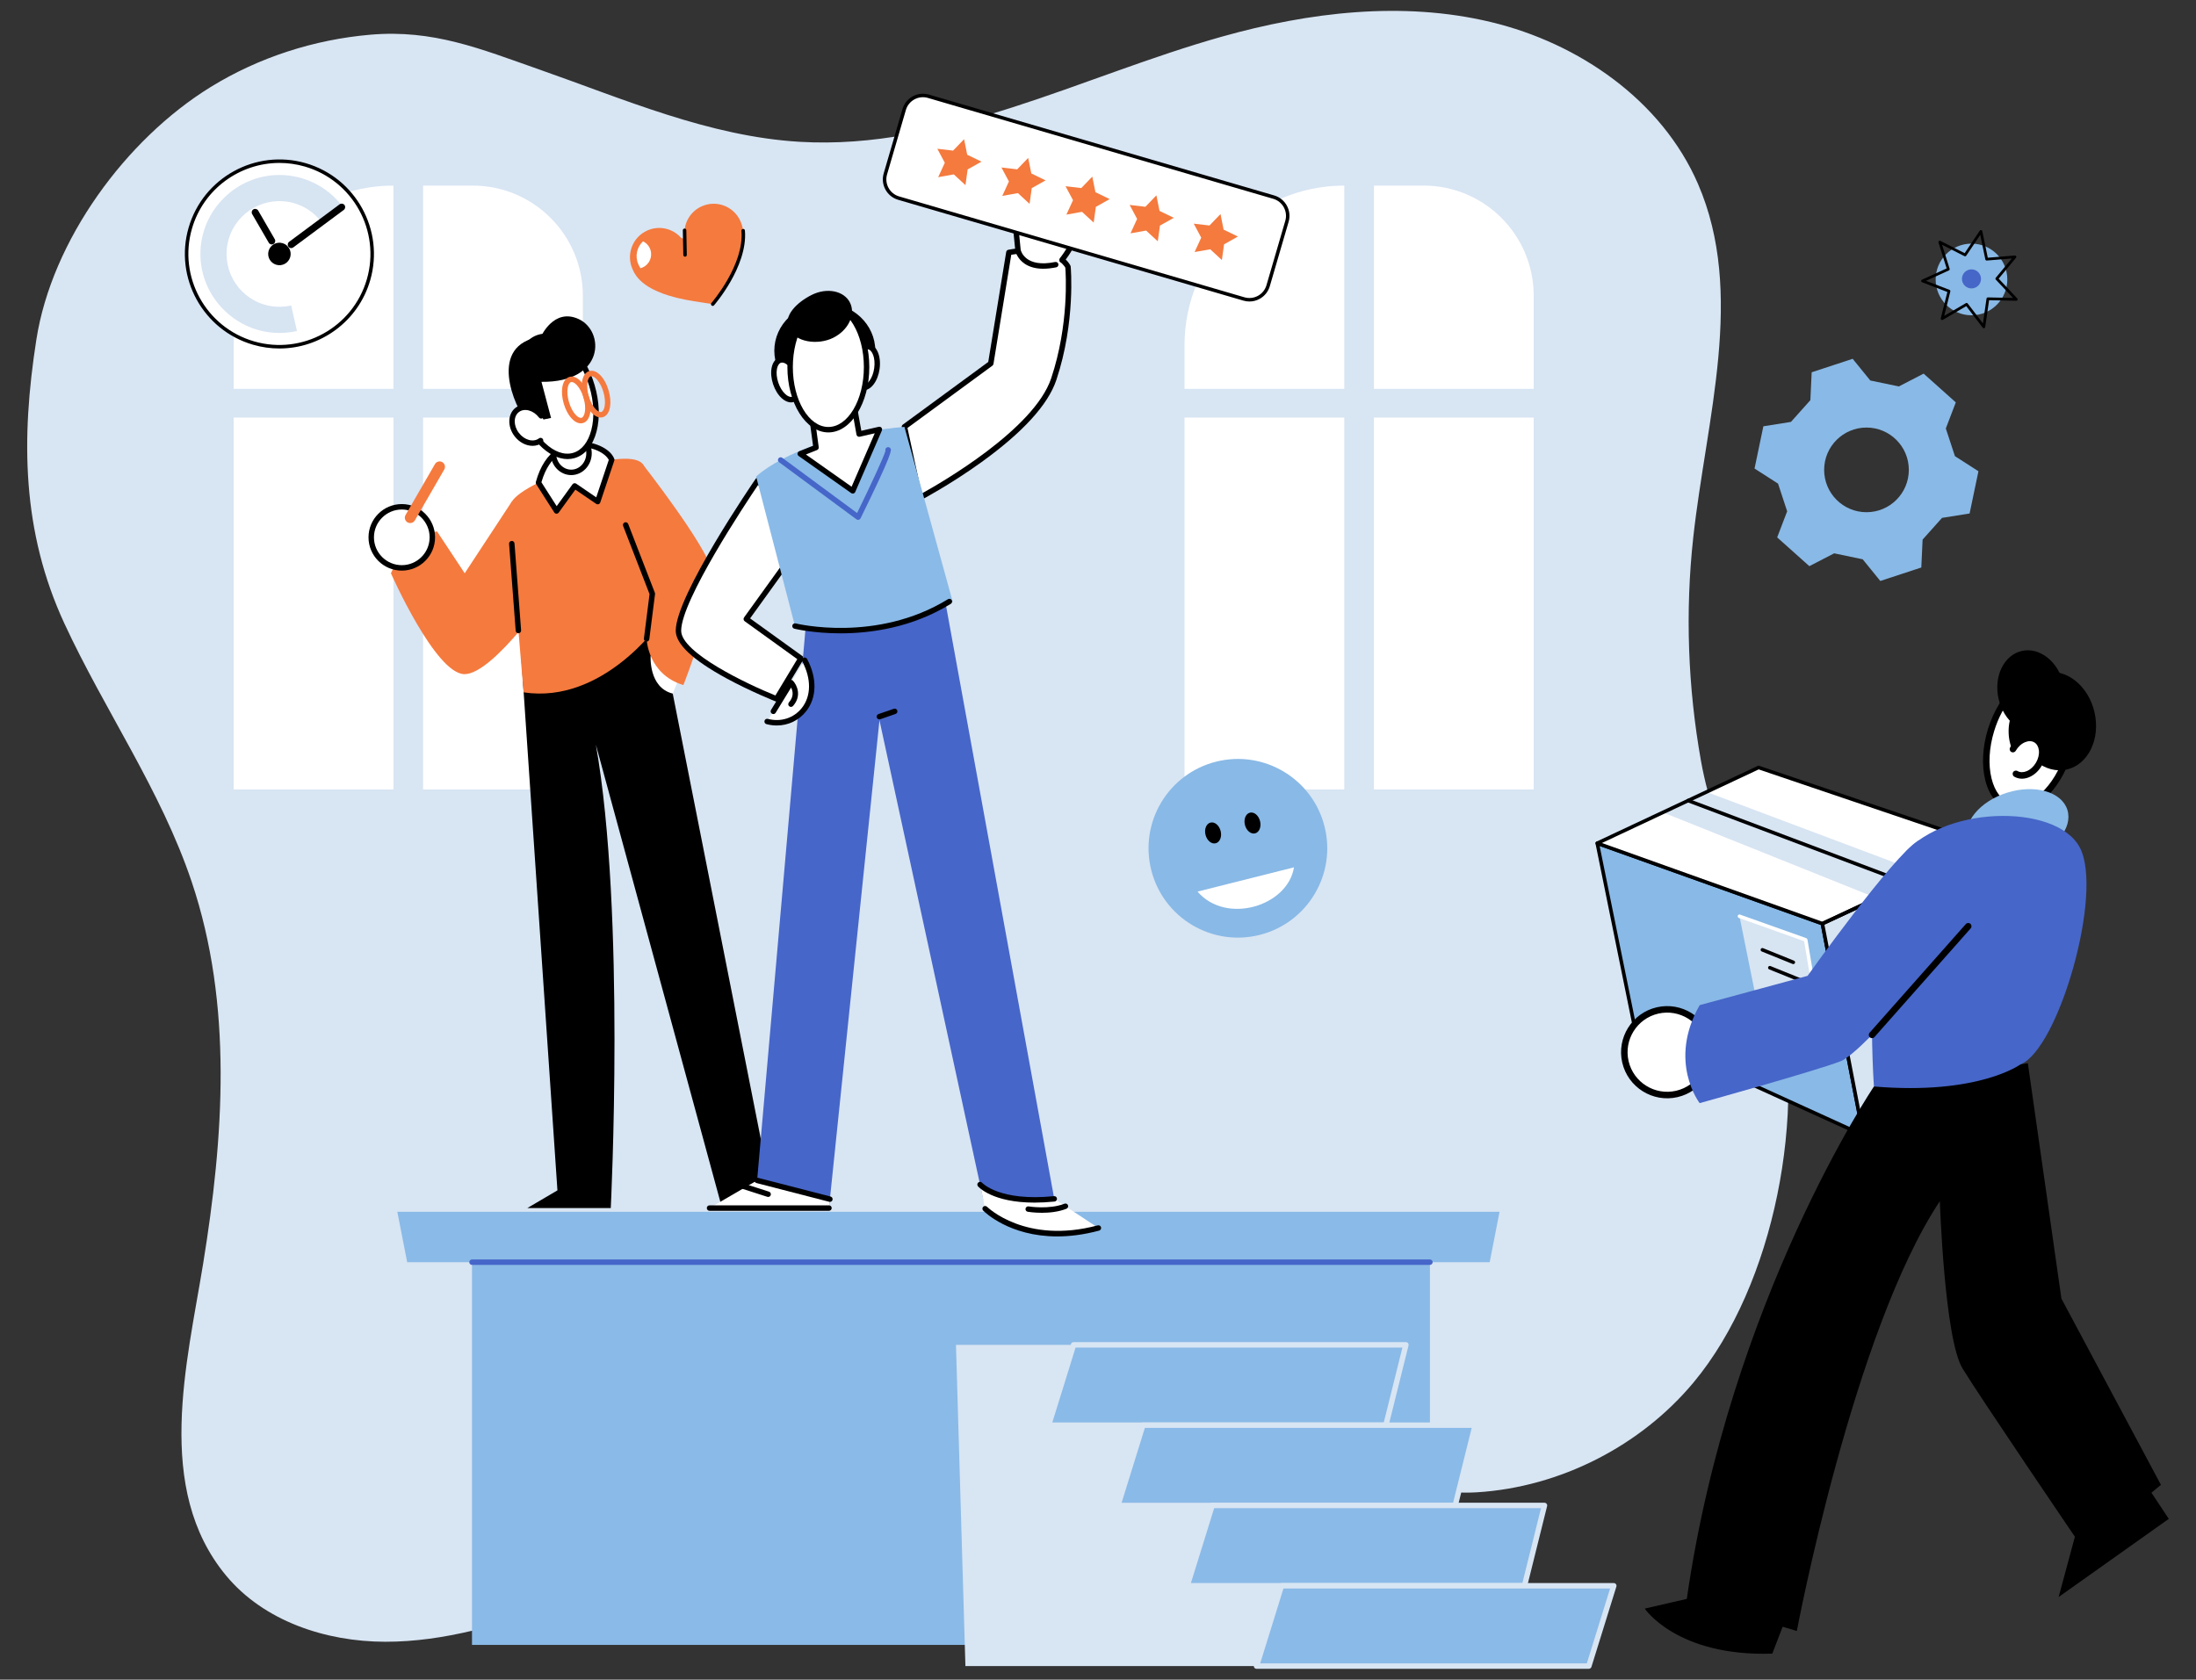 <?xml version="1.0" encoding="utf-8"?>
<svg xmlns="http://www.w3.org/2000/svg" id="_x31_" style="enable-background:new 0 0 196.065 150" version="1.1" viewBox="0 0 196.065 150" x="0" y="0">
  <rect x="0" y="0" width="196.065" height="150" fill="#333333" stroke="none"/>
  <switch>
    
    <g>
      <rect height="150" style="fill:none" width="196.065"/>
      <g>
        <g id="_x37_9_00000075159525023947150080000015374380099710894220_">
          <g>
            <g>
              <g>
                <path d="M87.869,130.617c-13.054,2.906-25.389,8.318-38.028,12.69c-5.003,1.731-10.161,3.317-15.456,3.307&#xA;								c-5.294-0.01-10.815-1.833-14.196-5.907c-6.437-7.757-3.494-18.981-2.053-27.855c1.83-11.27,2.676-23.096-1.019-34.097&#xA;								c-2.746-8.177-7.765-15.294-11.369-23.077c-3.789-8.183-3.889-16.465-2.501-25.354c1.384-8.865,7.981-17.883,15.555-22.55&#xA;								c4.299-2.649,9.233-4.241,14.26-4.675c5.633-0.485,9.815,1.26,15.02,3.083c7.638,2.675,15.225,6,23.304,6.481&#xA;								c13.011,0.774,25.151-5.858,37.699-9.388c7.804-2.196,16.138-3.197,24.022-1.307c7.884,1.89,15.261,7.004,18.489,14.441&#xA;								c4.25,9.794,0.748,20.972-0.417,31.585c-0.73,6.644-0.482,13.39,0.691,19.969c1.289,7.232,5.091,13.375,6.803,20.295&#xA;								c2.717,10.986-0.206,26.471-7.455,35.183c-4.737,5.693-11.922,9.361-19.339,9.825c-5.428,0.339-9.973-2.304-15.145-3.46&#xA;								C107.294,127.696,97.231,128.533,87.869,130.617z" style="fill:#d8e5f3"/>
              </g>
              <g>
                <g>
                  <rect height="33.21" style="fill:#fff" width="14.266" x="20.862" y="37.288"/>
                </g>
                <g>
                  <rect height="33.21" style="fill:#fff" width="14.265" x="37.774" y="37.288"/>
                </g>
                <g>
                  <path d="M35.128,34.727H20.862v-3.889c0-7.879,6.387-14.265,14.265-14.265l0,0V34.727z" style="fill:#fff"/>
                </g>
                <g>
                  <path d="M52.04,34.727H37.774V16.572h4.421c5.437,0,9.844,4.407,9.844,9.844V34.727z" style="fill:#fff"/>
                </g>
              </g>
              <g>
                <g>
                  <rect height="33.21" style="fill:#fff" width="14.266" x="105.756" y="37.288"/>
                </g>
                <g>
                  <rect height="33.21" style="fill:#fff" width="14.265" x="122.668" y="37.288"/>
                </g>
                <g>
                  <path d="M120.021,34.727h-14.265v-3.889c0-7.879,6.387-14.265,14.265-14.265l0,0V34.727z" style="fill:#fff"/>
                </g>
                <g>
                  <path d="M136.934,34.727h-14.265V16.572h4.421c5.437,0,9.844,4.407,9.844,9.844V34.727z" style="fill:#fff"/>
                </g>
              </g>
            </g>
            <g>
              <g>
                <path d="M46.547,58.778l3.222,47.526l-2.69,1.58h7.452c0,0,1.331-26.35-1.331-41.387l11.267,41.387h6.654l-2.229-1.288&#xA;								L58.834,55.718L46.547,58.778z"/>
              </g>
              <g>
                <path d="M45.549,45.204c0.056-1.915,10.239-5.429,11.769-3.832c1.53,1.597,1.517,14.345,1.517,14.345&#xA;								s-5.027,7.179-12.081,6.114C46.754,61.832,45.482,47.467,45.549,45.204z" style="fill:#f57a3e"/>
              </g>
              <g>
                <path d="M45.695,44.794l-4.205,6.399l-2.462-3.726c0,0-2.462,0.066-4.125,3.726c0,0,3.968,8.989,6.564,9.011&#xA;								c2.596,0.022,8.008-7.813,7.942-8.013C49.341,51.991,45.695,44.794,45.695,44.794z" style="fill:#f57a3e"/>
              </g>
              <g>
                <path d="M58.091,58.562c0,0-0.202,2.839,1.974,3.378l0.706-1.736L58.091,58.562z" style="fill:#fff"/>
              </g>
              <g>
                <path d="M57.318,41.372c0,0,5.731,7.317,6.263,9.621c0.532,2.304-2.567,10.185-2.567,10.185&#xA;								c-3.199-0.974-3.283-4.125-3.283-4.125l-0.005-6.06l-2.491-2.462L57.318,41.372z" style="fill:#f57a3e"/>
              </g>
              <g>
                <path d="M38.601,47.986c0-1.507-1.222-2.728-2.728-2.728c-1.507,0-2.728,1.221-2.728,2.728&#xA;								c0,1.507,1.221,2.728,2.728,2.728C37.38,50.714,38.601,49.493,38.601,47.986z" style="fill:#fff"/>
                <path d="M35.873,50.957c-1.638,0-2.971-1.333-2.971-2.971c0-1.638,1.333-2.971,2.971-2.971c1.638,0,2.971,1.333,2.971,2.971&#xA;								C38.844,49.624,37.511,50.957,35.873,50.957z M35.873,45.501c-1.37,0-2.485,1.115-2.485,2.485&#xA;								c0,1.37,1.115,2.485,2.485,2.485c1.37,0,2.485-1.115,2.485-2.485C38.358,46.616,37.244,45.501,35.873,45.501z"/>
              </g>
              <g>
                <path d="M36.385,46.647L36.385,46.647c-0.229-0.132-0.308-0.426-0.176-0.655l2.625-4.546&#xA;								c0.132-0.229,0.426-0.308,0.655-0.176l0,0c0.229,0.132,0.308,0.426,0.176,0.655l-2.625,4.546&#xA;								C36.908,46.7,36.615,46.779,36.385,46.647z" style="fill:#f57a3e"/>
              </g>
              <g>
                <path d="M46.284,56.551c-0.126,0-0.232-0.097-0.242-0.224l-0.589-7.76c-0.01-0.134,0.09-0.25,0.224-0.26&#xA;								c0.134-0.01,0.25,0.09,0.26,0.224l0.589,7.76c0.01,0.134-0.09,0.25-0.224,0.26C46.296,56.551,46.29,56.551,46.284,56.551z"/>
              </g>
              <g>
                <path d="M57.731,57.296c-0.01,0-0.021-0.001-0.031-0.002c-0.133-0.017-0.227-0.138-0.21-0.271l0.503-3.968l-2.359-6.088&#xA;								c-0.048-0.125,0.014-0.266,0.139-0.314c0.125-0.048,0.266,0.014,0.314,0.139l2.381,6.145c0.015,0.038,0.02,0.078,0.015,0.118&#xA;								l-0.511,4.029C57.956,57.206,57.851,57.296,57.731,57.296z"/>
              </g>
              <g>
                <path d="M48.076,43.106l1.613,2.526l1.622-2.239l2.053,1.402l1.253-3.738&#xA;								C54.03,39.574,49.408,38.221,48.076,43.106z" style="fill:#fff"/>
                <path d="M49.689,45.874c-0.002,0-0.005,0-0.007,0c-0.08-0.002-0.154-0.044-0.197-0.112l-1.613-2.526&#xA;								c-0.037-0.058-0.048-0.128-0.03-0.194c0.815-2.988,2.729-3.533,3.797-3.592c1.231-0.067,2.811,0.525,3.203,1.517&#xA;								c0.021,0.053,0.023,0.112,0.005,0.166l-1.253,3.738c-0.024,0.072-0.081,0.129-0.153,0.153&#xA;								c-0.072,0.024-0.151,0.013-0.214-0.03l-1.858-1.269l-1.483,2.048C49.84,45.837,49.767,45.874,49.689,45.874z M48.339,43.067&#xA;								l1.363,2.134l1.412-1.95c0.077-0.106,0.225-0.132,0.333-0.058l1.787,1.221l1.121-3.344c-0.31-0.606-1.448-1.204-2.69-1.135&#xA;								C50.74,39.985,49.088,40.463,48.339,43.067z"/>
              </g>
              <g>
                <g>
                  <ellipse cx="50.999" cy="40.478" rx="1.591" ry="1.706" style="fill:#fff"/>
                  <path d="M50.999,42.427c-1.011,0-1.834-0.874-1.834-1.949s0.823-1.949,1.834-1.949c1.011,0,1.834,0.874,1.834,1.949&#xA;									S52.011,42.427,50.999,42.427z M50.999,39.015c-0.743,0-1.348,0.656-1.348,1.463s0.605,1.463,1.348,1.463&#xA;									c0.743,0,1.348-0.656,1.348-1.463S51.743,39.015,50.999,39.015z"/>
                </g>
                <g>
                  <path d="M52.857,34.465c0.858,2.914,0.136,5.694-1.614,6.209c-1.749,0.515-3.863-1.43-4.721-4.344&#xA;									c-0.858-2.914-0.136-5.694,1.614-6.209C49.885,29.606,51.999,31.551,52.857,34.465z" style="fill:#fff"/>
                  <path d="M50.676,40.997c-1.722,0-3.591-1.898-4.386-4.599c-0.894-3.038-0.097-5.958,1.778-6.51&#xA;									c0.932-0.274,1.971,0.06,2.927,0.94c0.924,0.85,1.667,2.117,2.095,3.568l0,0c0.427,1.451,0.489,2.919,0.173,4.134&#xA;									c-0.327,1.258-1.02,2.102-1.951,2.377C51.104,40.967,50.891,40.997,50.676,40.997z M48.717,30.281&#xA;									c-0.175,0-0.346,0.024-0.512,0.073c-1.618,0.476-2.268,3.126-1.449,5.907c0.819,2.781,2.802,4.655,4.419,4.179&#xA;									c0.761-0.224,1.336-0.946,1.618-2.033c0.294-1.131,0.234-2.507-0.169-3.874l0,0c-0.403-1.368-1.098-2.557-1.958-3.348&#xA;									C50.02,30.591,49.345,30.281,48.717,30.281z"/>
                </g>
                <g>
                  <path d="M48.345,34.099c5.678,0.065,5.669-4.525,3.317-5.607c-2.23-1.026-3.363,1.575-3.363,1.575&#xA;									c-4.837,0.69-2.384,6.261-1.222,7.687l2.123-0.429L48.345,34.099z"/>
                </g>
                <g>
                  <path d="M53.625,37.284c-0.585,0-1.213-0.707-1.523-1.759c-0.154-0.522-0.199-1.046-0.128-1.476&#xA;									c0.082-0.491,0.309-0.815,0.639-0.912c0.637-0.188,1.378,0.556,1.724,1.73l0,0c0.154,0.522,0.199,1.046,0.128,1.476&#xA;									c-0.082,0.491-0.308,0.815-0.639,0.912C53.76,37.275,53.693,37.284,53.625,37.284z M52.812,33.595&#xA;									c-0.022,0-0.042,0.003-0.061,0.008c-0.138,0.041-0.249,0.237-0.297,0.526c-0.06,0.359-0.019,0.806,0.115,1.259&#xA;									c0.29,0.987,0.849,1.481,1.121,1.401c0.138-0.041,0.249-0.237,0.297-0.526c0.06-0.359,0.019-0.806-0.114-1.259&#xA;									C53.601,34.087,53.099,33.595,52.812,33.595z" style="fill:#f57a3e"/>
                </g>
                <g>
                  <path d="M51.856,37.805c-0.585,0-1.213-0.706-1.523-1.759c-0.154-0.522-0.199-1.046-0.128-1.476&#xA;									c0.082-0.491,0.308-0.815,0.639-0.912c0.331-0.098,0.697,0.052,1.031,0.42c0.293,0.322,0.539,0.787,0.692,1.31&#xA;									c0.154,0.522,0.199,1.046,0.128,1.476c-0.082,0.491-0.308,0.815-0.639,0.912C51.991,37.796,51.924,37.805,51.856,37.805z&#xA;									 M51.044,34.116c-0.022,0-0.043,0.003-0.062,0.009c-0.138,0.041-0.249,0.237-0.297,0.526&#xA;									c-0.06,0.359-0.019,0.806,0.115,1.259c0.291,0.987,0.848,1.481,1.121,1.401c0.138-0.041,0.249-0.237,0.297-0.526&#xA;									c0.06-0.359,0.019-0.806-0.115-1.259c-0.133-0.453-0.342-0.851-0.586-1.12C51.347,34.219,51.176,34.116,51.044,34.116z" style="fill:#f57a3e"/>
                </g>
                <g>
                  <g>
                    <path d="M48.317,37.141c0.575,0.756,0.552,1.742-0.052,2.201c-0.604,0.459-1.559,0.218-2.134-0.538&#xA;										c-0.575-0.756-0.552-1.741,0.052-2.2C46.787,36.144,47.742,36.385,48.317,37.141z" style="fill:#fff"/>
                  </g>
                  <g>
                    <path d="M47.551,39.815c-0.574,0-1.189-0.307-1.614-0.865c-0.655-0.861-0.611-2.001,0.099-2.541&#xA;										c0.71-0.54,1.819-0.277,2.474,0.585c0.081,0.107,0.06,0.259-0.046,0.34c-0.107,0.081-0.259,0.06-0.34-0.046&#xA;										c-0.493-0.648-1.298-0.869-1.794-0.492c-0.496,0.377-0.499,1.212-0.006,1.86c0.493,0.649,1.298,0.869,1.794,0.492&#xA;										c0.107-0.081,0.259-0.06,0.34,0.046c0.081,0.107,0.06,0.259-0.046,0.34C48.162,39.724,47.862,39.815,47.551,39.815z"/>
                  </g>
                </g>
              </g>
            </g>
            <g>
              <g>
                <g>
                  <polygon points="133.003 112.718 36.355 112.718 35.475 108.216 133.883 108.216" style="fill:#8abae7"/>
                </g>
                <g>
                  <rect height="34.177" style="fill:#8abae7" width="85.526" x="42.142" y="112.718"/>
                </g>
                <g>
                  <path d="M127.668,112.96H42.142c-0.134,0-0.243-0.109-0.243-0.243c0-0.134,0.109-0.243,0.243-0.243h85.526&#xA;									c0.134,0,0.243,0.109,0.243,0.243C127.911,112.852,127.802,112.96,127.668,112.96z" style="fill:#4666c9"/>
                </g>
              </g>
              <g>
                <g>
                  <polygon points="123.737 127.271 93.624 127.271 95.851 120.1 125.521 120.1" style="fill:#8abae7"/>
                  <path d="M123.737,127.514H93.624c-0.077,0-0.15-0.037-0.195-0.099c-0.046-0.062-0.059-0.142-0.036-0.216&#xA;									l2.227-7.171c0.032-0.102,0.125-0.171,0.232-0.171h29.67c0.075,0,0.145,0.035,0.191,0.093&#xA;									c0.046,0.059,0.062,0.136,0.044,0.208l-1.784,7.171C123.946,127.438,123.849,127.514,123.737,127.514z M93.954,127.029&#xA;									h29.593l1.663-6.686H96.03L93.954,127.029z" style="fill:#d8e5f3"/>
                </g>
                <g>
                  <polygon points="129.924 134.443 99.811 134.443 102.038 127.271 131.708 127.271" style="fill:#8abae7"/>
                  <path d="M129.924,134.686H99.811c-0.077,0-0.15-0.037-0.195-0.099c-0.046-0.062-0.059-0.142-0.036-0.216&#xA;									l2.227-7.171c0.031-0.102,0.125-0.171,0.232-0.171h29.67c0.075,0,0.145,0.035,0.191,0.093&#xA;									c0.046,0.059,0.062,0.136,0.044,0.208l-1.784,7.171C130.133,134.61,130.036,134.686,129.924,134.686z M100.141,134.2h29.594&#xA;									l1.663-6.686h-29.181L100.141,134.2z" style="fill:#d8e5f3"/>
                </g>
                <g>
                  <polygon points="136.111 141.614 105.999 141.614 108.225 134.443 137.895 134.443" style="fill:#8abae7"/>
                  <path d="M136.111,141.857h-30.113c-0.077,0-0.15-0.037-0.195-0.099c-0.046-0.062-0.059-0.142-0.037-0.216&#xA;									l2.227-7.172c0.032-0.102,0.126-0.171,0.232-0.171h29.67c0.075,0,0.145,0.034,0.191,0.093&#xA;									c0.046,0.059,0.062,0.136,0.044,0.208l-1.784,7.172C136.32,141.781,136.223,141.857,136.111,141.857z M106.328,141.372&#xA;									h29.594l1.663-6.686h-29.181L106.328,141.372z" style="fill:#d8e5f3"/>
                </g>
                <g>
                  <polygon points="141.856 148.786 112.186 148.786 114.412 141.614 144.082 141.614" style="fill:#8abae7"/>
                  <path d="M141.856,149.029h-29.67c-0.077,0-0.15-0.037-0.195-0.099s-0.059-0.142-0.036-0.216l2.227-7.171&#xA;									c0.032-0.102,0.125-0.171,0.232-0.171h29.67c0.077,0,0.15,0.037,0.195,0.099c0.046,0.062,0.059,0.142,0.036,0.216&#xA;									l-2.227,7.172C142.056,148.959,141.962,149.029,141.856,149.029z M112.515,148.543h29.162l2.076-6.686h-29.162&#xA;									L112.515,148.543z" style="fill:#d8e5f3"/>
                </g>
                <g>
                  <polygon points="95.851 120.1 85.351 120.1 86.195 148.786 112.186 148.786 114.412 141.614 105.999 141.614 108.225 134.443 99.811 134.443 102.038 127.271 93.624 127.271" style="fill:#d8e5f3"/>
                </g>
              </g>
            </g>
            <g>
              <g>
                <path d="M82.12,44.444c0,0,10.231-5.388,11.965-10.59c1.734-5.202,1.268-10.024,1.268-10.024&#xA;								s-0.941-2.068-5.276-1.288l-1.618,9.919l-7.708,5.655L82.12,44.444z" style="fill:#fff"/>
                <path d="M82.12,44.687c-0.035,0-0.07-0.008-0.103-0.023c-0.069-0.032-0.118-0.094-0.135-0.169l-1.37-6.328&#xA;								c-0.02-0.094,0.016-0.19,0.094-0.247l7.628-5.596l1.602-9.821c0.017-0.101,0.095-0.182,0.197-0.2&#xA;								c4.469-0.805,5.498,1.335,5.54,1.426c0.011,0.024,0.018,0.05,0.021,0.077c0.005,0.049,0.451,4.933-1.279,10.124&#xA;								c-0.736,2.207-2.997,4.685-6.721,7.366c-2.756,1.984-5.335,3.349-5.361,3.362C82.198,44.677,82.159,44.687,82.12,44.687z&#xA;								 M81.021,38.219l1.268,5.857c1.652-0.912,10.043-5.728,11.566-10.299c1.607-4.82,1.301-9.369,1.26-9.877&#xA;								c-0.064-0.11-0.32-0.495-0.928-0.813c-0.656-0.343-1.861-0.673-3.898-0.335l-1.59,9.749c-0.01,0.063-0.045,0.119-0.096,0.157&#xA;								L81.021,38.219z"/>
              </g>
              <g>
                <path d="M67.675,42.886c0,0-7.101,10.342-7.101,13.442c0,2.623,8.757,6.083,8.757,6.083l2.176-3.616&#xA;								l-4.877-3.514l5.041-7.002L67.675,42.886z" style="fill:#fff"/>
                <path d="M69.331,62.653c-0.03,0-0.06-0.005-0.089-0.017c-0.022-0.009-2.228-0.884-4.405-2.07&#xA;								c-2.989-1.629-4.505-3.055-4.505-4.238c0-3.139,6.852-13.154,7.143-13.579c0.044-0.065,0.117-0.104,0.196-0.105&#xA;								c0.081-0.002,0.153,0.035,0.2,0.098l3.997,5.392c0.063,0.085,0.064,0.201,0.002,0.286l-4.9,6.805l4.68,3.372&#xA;								c0.103,0.074,0.131,0.214,0.066,0.322l-2.176,3.616C69.494,62.611,69.414,62.653,69.331,62.653z M67.684,43.306&#xA;								c-1.13,1.675-6.867,10.314-6.867,13.022c0,1.964,5.897,4.764,8.412,5.781l1.954-3.247l-4.695-3.384&#xA;								c-0.109-0.078-0.133-0.23-0.055-0.339l4.938-6.858L67.684,43.306z"/>
              </g>
              <g>
                <path d="M78.149,31.323c0,2.35-2.019,4.254-4.508,4.254s-4.508-1.905-4.508-4.254c0-2.35,2.019-4.254,4.508-4.254&#xA;								S78.149,28.973,78.149,31.323z"/>
              </g>
              <g>
                <path d="M84.135,52.289l9.992,54.772c0,0-1.587,1.204-6.329,0.087l-9.277-42.829l-4.508,43.566l-6.416-2.471&#xA;								l4.335-49.419L84.135,52.289z" style="fill:#4666c9"/>
              </g>
              <g>
                <path d="M85.055,53.718c0,0-5.84,4.271-14.077,2.191L67.51,42.557c0,0,3.617-3.573,13.24-4.44L85.055,53.718z" style="fill:#8abae7"/>
              </g>
              <g>
                <path d="M68.492,64.431c1.593,0.376,5.483-0.572,3.353-5.472L68.492,64.431z" style="fill:#fff"/>
              </g>
              <g>
                <polygon points="71.447 40.526 76.137 43.835 78.513 38.351 76.707 38.765 76.137 35.577 72.43 36.813 72.857 39.966" style="fill:#fff"/>
                <path d="M76.137,44.078c-0.05,0-0.099-0.015-0.14-0.044l-4.689-3.31c-0.073-0.051-0.112-0.139-0.101-0.227&#xA;								c0.011-0.088,0.069-0.164,0.151-0.197l1.233-0.49l-0.401-2.965c-0.016-0.116,0.053-0.226,0.164-0.263l3.706-1.236&#xA;								c0.067-0.022,0.14-0.014,0.201,0.022c0.061,0.036,0.103,0.097,0.115,0.166l0.526,2.937l1.557-0.357&#xA;								c0.09-0.021,0.183,0.011,0.241,0.081c0.059,0.07,0.073,0.168,0.036,0.252l-2.376,5.484c-0.029,0.067-0.087,0.118-0.157,0.137&#xA;								C76.181,44.075,76.159,44.078,76.137,44.078z M71.954,40.586l4.079,2.879l2.067-4.77l-1.338,0.307&#xA;								c-0.065,0.015-0.133,0.002-0.188-0.034c-0.055-0.037-0.093-0.094-0.105-0.16l-0.521-2.912l-3.25,1.083l0.4,2.954&#xA;								c0.015,0.111-0.047,0.217-0.151,0.258L71.954,40.586z"/>
              </g>
              <g>
                <path d="M71.204,33.587c0.323,0.965,0.148,1.894-0.39,2.074c-0.538,0.18-1.236-0.457-1.559-1.422&#xA;								c-0.323-0.965-0.148-1.894,0.39-2.074C70.184,31.985,70.882,32.621,71.204,33.587z" style="fill:#fff"/>
                <path d="M70.623,35.934c-0.273,0-0.561-0.128-0.832-0.376c-0.325-0.296-0.596-0.737-0.765-1.243&#xA;								c-0.169-0.506-0.217-1.021-0.136-1.453c0.091-0.482,0.332-0.812,0.679-0.928c0.347-0.116,0.738,0.002,1.101,0.333&#xA;								c0.325,0.296,0.596,0.737,0.765,1.243l0,0c0.169,0.505,0.217,1.021,0.136,1.453c-0.091,0.482-0.332,0.811-0.679,0.928&#xA;								C70.804,35.92,70.714,35.934,70.623,35.934z M69.834,32.377c-0.039,0-0.076,0.006-0.111,0.017&#xA;								c-0.171,0.057-0.3,0.26-0.356,0.557c-0.066,0.352-0.024,0.781,0.119,1.21c0.143,0.428,0.368,0.797,0.632,1.038&#xA;								c0.223,0.204,0.449,0.288,0.619,0.231c0.171-0.057,0.3-0.26,0.356-0.557c0.066-0.352,0.024-0.781-0.119-1.21l0,0&#xA;								c-0.143-0.428-0.368-0.797-0.632-1.038C70.165,32.464,69.986,32.377,69.834,32.377z"/>
              </g>
              <g>
                <path d="M78.29,32.926c-0.144,1.008-0.716,1.76-1.277,1.68c-0.562-0.08-0.9-0.962-0.757-1.97&#xA;								c0.144-1.008,0.715-1.76,1.277-1.68C78.095,31.037,78.434,31.919,78.29,32.926z" style="fill:#fff"/>
                <path d="M77.097,34.855c-0.04,0-0.079-0.003-0.119-0.008c-0.705-0.101-1.128-1.086-0.963-2.244&#xA;								c0.075-0.528,0.263-1.011,0.529-1.36c0.297-0.39,0.659-0.577,1.023-0.525c0.705,0.101,1.128,1.086,0.963,2.244&#xA;								c-0.075,0.528-0.263,1.011-0.529,1.36C77.737,34.669,77.42,34.855,77.097,34.855z M77.452,31.194&#xA;								c-0.167,0-0.354,0.122-0.521,0.342c-0.217,0.285-0.371,0.688-0.435,1.135c-0.133,0.934,0.183,1.643,0.551,1.695&#xA;								c0.178,0.025,0.385-0.098,0.568-0.339c0.217-0.285,0.371-0.688,0.435-1.135c0.133-0.934-0.183-1.643-0.551-1.695&#xA;								C77.484,31.195,77.468,31.194,77.452,31.194z"/>
              </g>
              <g>
                <ellipse cx="73.958" cy="32.781" rx="3.414" ry="5.592" style="fill:#fff"/>
                <path d="M73.958,38.616c-2.016,0-3.657-2.618-3.657-5.835c0-3.217,1.64-5.835,3.657-5.835c2.016,0,3.657,2.618,3.657,5.835&#xA;								C77.615,35.999,75.975,38.616,73.958,38.616z M73.958,27.432c-1.749,0-3.171,2.4-3.171,5.349c0,2.95,1.423,5.349,3.171,5.349&#xA;								c1.748,0,3.171-2.4,3.171-5.349C77.129,29.832,75.707,27.432,73.958,27.432z"/>
              </g>
              <g>
                <path d="M75.891,27.029c0.526,1.059-0.147,2.464-1.504,3.139c-1.357,0.674-3.41,0.422-3.973-0.878&#xA;								c-0.47-1.085,0.711-2.283,2.068-2.958C73.838,25.657,75.365,25.969,75.891,27.029z"/>
              </g>
              <g>
                <g>
                  <path d="M90.89,22.351l-0.385-3.879l1.516-0.424l0.11-3.217c0,0,2.32-0.934,4.846,1.194&#xA;									c0,0,0.019,4.089-1.884,6.73C93.327,25.205,91.535,23.63,90.89,22.351z" style="fill:#fff"/>
                </g>
                <g>
                  <path d="M93.145,23.999c-0.655,0-1.206-0.146-1.644-0.436c-0.703-0.466-0.843-1.136-0.849-1.164&#xA;									c-0.002-0.008-0.003-0.016-0.004-0.023l-0.385-3.879c-0.013-0.133,0.084-0.252,0.218-0.266&#xA;									c0.133-0.012,0.252,0.084,0.265,0.218l0.384,3.865c0.034,0.143,0.457,1.624,3.078,1.082c0.132-0.028,0.26,0.057,0.287,0.189&#xA;									c0.027,0.131-0.057,0.26-0.188,0.287C93.889,23.956,93.501,23.999,93.145,23.999z"/>
                </g>
                <g>
                  <path d="M91.949,20.357c-0.003,0-0.006,0-0.008,0c-0.134-0.005-0.239-0.117-0.234-0.251l0.181-5.283&#xA;									c0.005-0.134,0.12-0.239,0.251-0.234c0.134,0.005,0.239,0.117,0.234,0.251l-0.181,5.283&#xA;									C92.187,20.253,92.08,20.357,91.949,20.357z"/>
                </g>
                <g>
                  <path d="M94.818,23.452c-0.056,0-0.112-0.019-0.158-0.059c-0.102-0.087-0.113-0.241-0.026-0.342&#xA;									c0.024-0.027,2.344-2.782,2.1-7.013c-0.008-0.134,0.095-0.249,0.228-0.256c0.133-0.007,0.249,0.094,0.256,0.228&#xA;									c0.255,4.434-2.116,7.24-2.217,7.357C94.953,23.424,94.886,23.452,94.818,23.452z"/>
                </g>
                <g>
                  <path d="M95.536,19.412c-0.01,0-0.02-0.001-0.03-0.002c-0.133-0.016-0.228-0.137-0.212-0.27l0.454-3.739&#xA;									c0.016-0.133,0.138-0.227,0.27-0.212c0.133,0.016,0.228,0.137,0.212,0.27l-0.454,3.739&#xA;									C95.761,19.321,95.657,19.412,95.536,19.412z"/>
                </g>
                <g>
                  <path d="M93.131,18.715c-0.008,0-0.016,0-0.024-0.001c-0.133-0.013-0.231-0.132-0.218-0.265l0.371-3.845&#xA;									c0.013-0.133,0.131-0.23,0.265-0.218c0.133,0.013,0.231,0.131,0.218,0.265l-0.371,3.845&#xA;									C93.36,18.621,93.254,18.715,93.131,18.715z"/>
                </g>
                <g>
                  <path d="M94.45,18.715c-0.008,0-0.016,0-0.025-0.001c-0.133-0.013-0.23-0.133-0.217-0.266l0.369-3.641&#xA;									c0.013-0.133,0.133-0.231,0.266-0.217c0.133,0.014,0.23,0.133,0.217,0.266l-0.369,3.641&#xA;									C94.679,18.622,94.573,18.715,94.45,18.715z"/>
                </g>
              </g>
              <g>
                <path d="M69.353,64.788c-0.304,0-0.614-0.04-0.924-0.122c-0.13-0.035-0.207-0.167-0.172-0.297&#xA;								c0.035-0.13,0.168-0.206,0.297-0.172c1.152,0.306,2.315-0.066,3.035-0.973c0.843-1.062,0.858-2.613,0.041-4.15&#xA;								c-0.063-0.118-0.018-0.265,0.1-0.328c0.118-0.063,0.265-0.018,0.328,0.1c0.911,1.712,0.877,3.462-0.09,4.68&#xA;								C71.322,64.341,70.37,64.788,69.353,64.788z"/>
              </g>
              <g>
                <path d="M69.048,63.768c-0.043,0-0.087-0.012-0.127-0.036c-0.114-0.07-0.15-0.22-0.08-0.334l1.573-2.567&#xA;								c0.04-0.065,0.107-0.107,0.183-0.115c0.075-0.007,0.15,0.021,0.202,0.076c0.354,0.38,0.811,1.341,0.004,2.255&#xA;								c-0.089,0.101-0.242,0.11-0.343,0.021c-0.101-0.089-0.11-0.242-0.021-0.343c0.465-0.527,0.348-1.024,0.194-1.323&#xA;								l-1.378,2.249C69.209,63.726,69.129,63.768,69.048,63.768z"/>
              </g>
              <g>
                <path d="M78.513,63.998l1.367-0.473L78.513,63.998z" style="fill:#fff"/>
                <path d="M78.513,64.241c-0.101,0-0.195-0.063-0.229-0.163c-0.044-0.127,0.023-0.265,0.15-0.309l1.367-0.473&#xA;								c0.127-0.044,0.265,0.023,0.309,0.15c0.044,0.127-0.023,0.265-0.15,0.309l-1.367,0.474&#xA;								C78.566,64.237,78.539,64.241,78.513,64.241z"/>
              </g>
              <g>
                <polygon points="67.597 105.413 74.095 107.089 74.012 107.884 63.348 107.884" style="fill:#fff"/>
              </g>
              <g>
                <path d="M87.955,107.939c0,0,3.347,3.504,10.113,1.724l-3.942-2.603c0,0-4.524,0.461-6.624-1.277L87.955,107.939&#xA;								z" style="fill:#fff"/>
              </g>
              <g>
                <path d="M75.044,56.559c-2.432,0-4.091-0.406-4.125-0.415c-0.13-0.033-0.208-0.165-0.175-0.295&#xA;								c0.033-0.13,0.164-0.209,0.295-0.176c0.071,0.018,7.222,1.764,13.598-2.162c0.114-0.07,0.264-0.035,0.334,0.079&#xA;								c0.07,0.114,0.035,0.264-0.079,0.334C81.434,56.053,77.757,56.559,75.044,56.559z"/>
              </g>
              <g>
                <path d="M76.612,46.424c-0.051,0-0.102-0.016-0.144-0.047l-6.913-5.103c-0.108-0.08-0.131-0.232-0.051-0.34&#xA;								c0.08-0.108,0.232-0.131,0.34-0.051l6.679,4.931c1.191-2.431,2.424-5.083,2.535-5.568c-0.007-0.023-0.011-0.048-0.011-0.073&#xA;								c0-0.134,0.109-0.243,0.243-0.243c0.084,0,0.175,0.051,0.219,0.122c0.087,0.139,0.217,0.349-2.678,6.237&#xA;								c-0.032,0.065-0.09,0.112-0.16,0.129C76.651,46.421,76.632,46.424,76.612,46.424z" style="fill:#4666c9"/>
              </g>
              <g>
                <path d="M74.095,107.332c-0.02,0-0.04-0.002-0.061-0.008l-6.498-1.676c-0.13-0.033-0.208-0.166-0.174-0.296&#xA;								c0.034-0.129,0.166-0.208,0.296-0.174l6.498,1.676c0.13,0.033,0.208,0.166,0.174,0.296&#xA;								C74.302,107.259,74.203,107.332,74.095,107.332z"/>
              </g>
              <g>
                <path d="M92.37,107.397c-3.75,0-4.994-1.388-5.052-1.455c-0.088-0.102-0.076-0.255,0.026-0.342&#xA;								c0.101-0.087,0.254-0.076,0.341,0.024c0.019,0.021,1.562,1.687,6.417,1.196c0.133-0.015,0.253,0.084,0.266,0.217&#xA;								c0.014,0.133-0.084,0.253-0.217,0.266C93.503,107.368,92.91,107.397,92.37,107.397z"/>
              </g>
              <g>
                <path d="M94.387,110.416c-4.272,0-6.49-2.19-6.605-2.306c-0.094-0.096-0.093-0.249,0.003-0.343&#xA;								c0.096-0.094,0.249-0.093,0.343,0.002l0,0c0.034,0.034,3.443,3.379,9.878,1.66c0.13-0.034,0.262,0.042,0.297,0.172&#xA;								c0.035,0.129-0.042,0.262-0.172,0.297C96.745,110.268,95.497,110.416,94.387,110.416z"/>
              </g>
              <g>
                <path d="M74.012,108.127H63.349c-0.134,0-0.243-0.109-0.243-0.243c0-0.134,0.109-0.243,0.243-0.243h10.664&#xA;								c0.134,0,0.243,0.109,0.243,0.243C74.255,108.018,74.147,108.127,74.012,108.127z"/>
              </g>
              <g>
                <path d="M68.583,106.892c-0.025,0-0.05-0.004-0.074-0.012l-2.262-0.728c-0.128-0.041-0.198-0.178-0.157-0.305&#xA;								c0.041-0.128,0.178-0.198,0.305-0.157l2.262,0.728c0.128,0.041,0.198,0.178,0.157,0.305&#xA;								C68.781,106.826,68.686,106.892,68.583,106.892z"/>
              </g>
              <g>
                <path d="M93.023,108.306c-0.699,0-1.221-0.085-1.262-0.092c-0.132-0.022-0.221-0.147-0.199-0.279&#xA;								c0.022-0.132,0.146-0.221,0.279-0.199c0.018,0.003,1.838,0.297,3.196-0.241c0.125-0.05,0.266,0.011,0.315,0.136&#xA;								c0.049,0.125-0.012,0.266-0.136,0.315C94.495,108.231,93.68,108.306,93.023,108.306z"/>
              </g>
            </g>
            <g>
              <g>
                <g>
                  <polygon points="142.608 75.302 162.708 82.483 166.358 101.375 146.022 92.109" style="fill:#89b9e6"/>
                  <path d="M166.394,101.53c-0.033,0.008-0.069,0.004-0.102-0.01l-20.336-9.266c-0.046-0.021-0.08-0.063-0.09-0.113&#xA;									l-3.414-16.807c-0.011-0.056,0.008-0.114,0.052-0.152c0.043-0.038,0.104-0.049,0.158-0.03l20.1,7.181&#xA;									c0.053,0.019,0.092,0.065,0.103,0.12l3.65,18.892c0.011,0.059-0.011,0.118-0.058,0.155&#xA;									C166.438,101.515,166.416,101.525,166.394,101.53z M146.162,91.998l19.981,9.104l-3.575-18.5l-19.748-7.055L146.162,91.998z"/>
                </g>
                <g>
                  <polygon points="142.608 75.302 157.011 68.539 177.611 75.523 162.708 82.483" style="fill:#fff"/>
                </g>
                <g>
                  <polygon points="166.358 101.375 181.185 93.641 177.611 75.523 162.708 82.483" style="fill:#d7e4f2"/>
                  <path d="M166.394,101.53c-0.035,0.008-0.072,0.004-0.105-0.012c-0.045-0.022-0.078-0.064-0.087-0.113l-3.65-18.892&#xA;									c-0.014-0.072,0.023-0.144,0.089-0.174l14.903-6.96c0.044-0.021,0.096-0.02,0.139,0.002&#xA;									c0.044,0.022,0.075,0.063,0.084,0.111l3.575,18.117c0.014,0.069-0.02,0.139-0.083,0.172l-14.827,7.734&#xA;									C166.42,101.522,166.407,101.527,166.394,101.53z M162.888,82.575l3.586,18.56l14.532-7.58l-3.512-17.801L162.888,82.575z"/>
                </g>
                <g>
                  <polygon points="172.047 78.121 173.081 83.476 168.658 85.525 167.575 80.21" style="fill:#89b9e6"/>
                </g>
                <g>
                  <polygon points="175.037 90.632 176.07 95.987 171.691 98.227 171.028 94.968" style="fill:#89b9e6"/>
                </g>
                <g>
                  <polygon points="148.471 72.549 167.575 80.21 172.047 78.121 152.364 70.721" style="fill:#d7e4f2"/>
                </g>
                <g>
                  <path d="M174.077,97.522c-0.002,0-0.003,0.001-0.005,0.001c-0.086,0.017-0.17-0.039-0.187-0.125l-3.648-18.378&#xA;									l-19.573-7.378c-0.082-0.031-0.124-0.123-0.093-0.205c0.031-0.082,0.123-0.124,0.205-0.093l19.656,7.409&#xA;									c0.051,0.019,0.089,0.064,0.1,0.118l3.666,18.465C174.214,97.421,174.161,97.503,174.077,97.522z"/>
                </g>
                <g>
                  <path d="M162.744,82.638c-0.029,0.007-0.061,0.005-0.089-0.005l-20.099-7.181c-0.061-0.022-0.102-0.078-0.105-0.142&#xA;									s0.033-0.124,0.091-0.152l14.402-6.763c0.037-0.018,0.08-0.02,0.119-0.007l20.6,6.984c0.062,0.021,0.104,0.077,0.108,0.142&#xA;									c0.003,0.065-0.033,0.125-0.092,0.153l-14.903,6.96C162.765,82.632,162.754,82.636,162.744,82.638z M143.026,75.282&#xA;									l19.674,7.029l14.484-6.764L157.02,68.71L143.026,75.282z"/>
                </g>
                <g>
                  <polygon points="161.218 83.93 162.349 90.671 156.64 88.445 155.304 81.825" style="fill:#d7e4f2"/>
                </g>
                <g>
                  <path d="M160.147,86.092c-0.031,0.007-0.064,0.005-0.095-0.007l-2.76-1.116c-0.081-0.033-0.121-0.126-0.088-0.207&#xA;									c0.033-0.082,0.126-0.121,0.207-0.088l2.76,1.116c0.081,0.033,0.121,0.126,0.088,0.207&#xA;									C160.239,86.047,160.196,86.081,160.147,86.092z"/>
                </g>
                <g>
                  <path d="M160.811,87.691c-0.031,0.007-0.064,0.005-0.095-0.007l-2.76-1.116c-0.081-0.033-0.121-0.126-0.088-0.207&#xA;									c0.033-0.081,0.126-0.121,0.207-0.088l2.76,1.116c0.081,0.033,0.121,0.126,0.088,0.207&#xA;									C160.903,87.646,160.86,87.68,160.811,87.691z"/>
                </g>
                <g>
                  <path d="M162.385,90.827c-0.003,0.001-0.006,0.001-0.01,0.002c-0.087,0.015-0.169-0.044-0.183-0.131&#xA;									l-1.115-6.649l-5.826-2.073c-0.083-0.03-0.126-0.121-0.097-0.203c0.03-0.083,0.121-0.126,0.203-0.097l5.914,2.105&#xA;									c0.054,0.019,0.094,0.067,0.104,0.124l1.131,6.742C162.52,90.729,162.466,90.808,162.385,90.827z" style="fill:#fff"/>
                </g>
              </g>
              <g>
                <path d="M184.657,67.312c-0.973,3.182-3.305,5.289-5.208,4.707c-1.903-0.582-2.656-3.633-1.683-6.815&#xA;								c0.973-3.182,3.305-5.289,5.208-4.707C184.876,61.08,185.63,64.131,184.657,67.312z" style="fill:#fff"/>
                <path d="M180.737,72.333c-0.47,0.108-0.934,0.098-1.374-0.037c-1.022-0.312-1.774-1.25-2.117-2.64&#xA;								c-0.33-1.337-0.245-2.949,0.241-4.537c1.019-3.329,3.518-5.527,5.571-4.899c1.022,0.312,1.774,1.25,2.117,2.641&#xA;								c0.33,1.338,0.245,2.949-0.241,4.537l0,0c-0.486,1.588-1.316,2.972-2.338,3.895C181.991,71.839,181.358,72.19,180.737,72.333&#xA;								z M181.803,60.749c-1.48,0.341-3.02,2.121-3.76,4.54c-0.456,1.49-0.538,2.991-0.233,4.228&#xA;								c0.292,1.184,0.905,1.974,1.723,2.225c0.818,0.25,1.768-0.062,2.673-0.88c0.945-0.854,1.717-2.145,2.173-3.634l0,0&#xA;								c0.456-1.489,0.538-2.991,0.233-4.228c-0.293-1.184-0.905-1.974-1.723-2.225C182.539,60.668,182.173,60.664,181.803,60.749z&#xA;								 M184.657,67.313l0.002,0L184.657,67.313z"/>
              </g>
              <g>
                <path d="M184.582,72.323c0.506,1.619-1.078,3.556-3.54,4.325c-2.461,0.77-4.867,0.082-5.374-1.537&#xA;								c-0.506-1.619,1.079-3.556,3.54-4.325C181.67,70.016,184.076,70.704,184.582,72.323z" style="fill:#8abae7"/>
              </g>
              <g>
                <path d="M167.311,97.027c0,0-12.859,19.038-16.709,45.759l-3.755,0.866c0,0,2.87,4.303,11.388,4.021l0.925-2.401l1.266,0.381&#xA;								c0,0,5.033-26.736,12.768-38.384c0,0,0.408,12.289,2.03,14.944c1.622,2.655,10.028,15.021,10.028,15.021l-1.451,5.383&#xA;								l9.834-6.98l-1.549-2.336l0.848-0.701l-8.885-16.631l-2.997-21.019L167.311,97.027z"/>
              </g>
              <g>
                <path d="M167.311,97.027c0,0-1.129-15.475,2.301-20.305c3.43-4.83,13.976-5.075,16.09-1.018&#xA;								c2.114,4.056-1.922,18.009-5.307,19.347C180.394,95.051,176.665,97.815,167.311,97.027z" style="fill:#4666c9"/>
              </g>
              <g>
                <path d="M152.578,93.105c-0.475-2.059-2.529-3.343-4.589-2.868c-2.059,0.475-3.344,2.529-2.868,4.589&#xA;								c0.475,2.059,2.529,3.343,4.589,2.868C151.769,97.218,153.053,95.164,152.578,93.105z" style="fill:#fff"/>
                <path d="M149.775,97.976c-2.212,0.51-4.427-0.874-4.937-3.086c-0.51-2.212,0.874-4.427,3.086-4.937s4.426,0.874,4.937,3.086&#xA;								C153.371,95.251,151.987,97.466,149.775,97.976z M148.055,90.519c-1.9,0.438-3.089,2.34-2.651,4.24&#xA;								c0.438,1.9,2.34,3.089,4.24,2.651c1.9-0.438,3.089-2.34,2.651-4.24C151.857,91.27,149.955,90.081,148.055,90.519z"/>
              </g>
              <g>
                <path d="M175.729,82.716c0,0-9.236,11.21-11.379,12.049c-2.17,0.85-12.599,3.747-12.599,3.747&#xA;								s-2.876-3.712,0.001-8.751l9.633-2.615c0,0,7.662-10.759,9.871-12.06C175.261,72.726,178.72,77.538,175.729,82.716z" style="fill:#4666c9"/>
              </g>
              <g>
                <path d="M167.205,92.702c-0.088,0.02-0.185-0.001-0.258-0.065c-0.12-0.106-0.131-0.29-0.025-0.41l8.589-9.703&#xA;								c0.106-0.12,0.29-0.131,0.41-0.025c0.12,0.106,0.131,0.29,0.025,0.41l-8.589,9.703&#xA;								C167.316,92.659,167.262,92.689,167.205,92.702z"/>
              </g>
              <g>
                <path d="M187.002,63.602c0.55,2.384-0.554,4.674-2.465,5.114c-1.911,0.441-3.907-1.134-4.457-3.518&#xA;								c-0.55-2.384,0.554-4.674,2.465-5.114S186.452,61.218,187.002,63.602z"/>
              </g>
              <g>
                <path d="M182.249,65.344c0.037,1.41-0.585,2.571-1.389,2.592c-0.805,0.021-1.487-1.105-1.524-2.515&#xA;								c-0.037-1.41,0.585-2.571,1.389-2.592C181.529,62.808,182.212,63.934,182.249,65.344z"/>
              </g>
              <g>
                <path d="M184.233,61.078c0.46,1.995-0.464,3.911-2.063,4.28c-1.6,0.369-3.269-0.949-3.729-2.944&#xA;								c-0.46-1.995,0.464-3.911,2.063-4.28C182.103,57.765,183.773,59.083,184.233,61.078z"/>
              </g>
              <g>
                <g>
                  <path d="M182.033,68.246c-0.492,0.847-1.409,1.232-2.048,0.861c-0.639-0.371-0.759-1.359-0.267-2.206&#xA;									c0.492-0.847,1.409-1.232,2.048-0.861C182.405,66.411,182.525,67.399,182.033,68.246z" style="fill:#fff"/>
                </g>
                <g>
                  <path d="M180.877,69.498c-0.371,0.085-0.731,0.038-1.038-0.14c-0.139-0.08-0.186-0.258-0.105-0.397&#xA;									c0.081-0.139,0.259-0.186,0.397-0.105c0.229,0.133,0.521,0.136,0.821,0.01c0.329-0.138,0.624-0.41,0.83-0.766&#xA;									c0.206-0.355,0.297-0.746,0.254-1.101c-0.039-0.324-0.186-0.576-0.415-0.708c-0.229-0.133-0.521-0.135-0.821-0.01&#xA;									c-0.329,0.138-0.624,0.41-0.83,0.765c-0.081,0.139-0.258,0.186-0.397,0.105c-0.139-0.08-0.186-0.258-0.105-0.397&#xA;									c0.27-0.464,0.663-0.822,1.107-1.009c0.473-0.199,0.948-0.183,1.338,0.043c0.39,0.226,0.638,0.632,0.7,1.141&#xA;									c0.058,0.479-0.059,0.998-0.328,1.462c-0.27,0.464-0.663,0.822-1.107,1.009C181.076,69.443,180.976,69.475,180.877,69.498z"/>
                </g>
              </g>
            </g>
            <g>
              <g>
                <path d="M174.541,40.736c-0.305-0.928-0.508-1.544-0.813-2.472l0.891-2.33c-1.412-1.262-1.461-1.306-2.872-2.568&#xA;								l-2.216,1.145c-0.956-0.2-1.591-0.332-2.547-0.532l-1.572-1.936c-1.799,0.591-1.861,0.612-3.661,1.203l-0.116,2.491&#xA;								c-0.651,0.728-1.083,1.212-1.734,1.94l-2.463,0.393c-0.387,1.854-0.401,1.918-0.788,3.772l2.099,1.347&#xA;								c0.305,0.928,0.508,1.544,0.813,2.472l-0.891,2.33c1.412,1.262,1.461,1.306,2.872,2.568l2.216-1.145&#xA;								c0.956,0.2,1.591,0.332,2.547,0.532l1.572,1.936c1.799-0.591,1.861-0.612,3.661-1.203l0.116-2.491&#xA;								c0.651-0.728,1.083-1.212,1.734-1.94l2.463-0.393c0.387-1.854,0.401-1.918,0.788-3.772L174.541,40.736z M166.645,45.742&#xA;								c-2.087,0-3.78-1.692-3.78-3.78c0-2.088,1.692-3.78,3.78-3.78s3.78,1.692,3.78,3.78&#xA;								C170.425,44.05,168.733,45.742,166.645,45.742z" style="fill:#89b9e6"/>
              </g>
              <g>
                <g>
                  <path d="M179.218,24.956c0-1.767-1.432-3.199-3.199-3.199c-1.767,0-3.199,1.432-3.199,3.199&#xA;									c0,1.767,1.432,3.199,3.199,3.199C177.785,28.155,179.218,26.723,179.218,24.956z" style="fill:#89b9e6"/>
                </g>
                <g>
                  <circle cx="176.019" cy="24.906" r=".851" style="fill:#4666c8"/>
                </g>
                <g>
                  <path d="M177.122,29.312c-0.038,0-0.074-0.017-0.097-0.048l-1.473-1.927l-2.093,1.227c-0.043,0.025-0.096,0.022-0.135-0.008&#xA;									c-0.04-0.03-0.057-0.08-0.045-0.128l0.588-2.353l-2.264-0.871c-0.046-0.018-0.077-0.061-0.078-0.111&#xA;									c-0.001-0.049,0.027-0.095,0.072-0.115l2.207-1.007l-0.73-2.313c-0.015-0.047,0-0.099,0.038-0.13&#xA;									c0.038-0.032,0.091-0.038,0.135-0.016l2.163,1.097l1.353-2.013c0.027-0.041,0.076-0.061,0.125-0.052&#xA;									c0.049,0.009,0.086,0.047,0.096,0.095l0.491,2.376l2.418-0.197c0.05-0.004,0.096,0.022,0.119,0.066&#xA;									c0.023,0.044,0.017,0.097-0.015,0.135l-1.551,1.865l1.662,1.767c0.034,0.036,0.043,0.089,0.023,0.134&#xA;									c-0.02,0.045-0.064,0.07-0.115,0.073l-2.425-0.05l-0.346,2.401c-0.007,0.049-0.043,0.089-0.09,0.101&#xA;									C177.142,29.311,177.132,29.312,177.122,29.312z M175.582,27.054c0.037,0,0.074,0.017,0.098,0.048l1.362,1.782l0.32-2.22&#xA;									c0.009-0.061,0.061-0.104,0.124-0.105l2.242,0.046l-1.536-1.634c-0.042-0.045-0.044-0.115-0.005-0.162l1.434-1.724&#xA;									l-2.235,0.182c-0.06,0.006-0.117-0.037-0.13-0.097l-0.454-2.196l-1.251,1.861c-0.035,0.051-0.102,0.069-0.157,0.041&#xA;									l-2-1.014L174.068,24c0.019,0.059-0.01,0.123-0.066,0.148l-2.04,0.931l2.093,0.806c0.058,0.022,0.09,0.084,0.075,0.144&#xA;									l-0.544,2.176l1.935-1.134C175.54,27.059,175.561,27.054,175.582,27.054z"/>
                </g>
              </g>
              <g>
                <g>
                  <path d="M118.258,73.808c-1.075-4.272-5.409-6.864-9.681-5.789c-4.272,1.075-6.864,5.409-5.789,9.681&#xA;									c1.075,4.272,5.409,6.864,9.681,5.789S119.333,78.079,118.258,73.808z" style="fill:#89b9e6"/>
                </g>
                <g>
                  <path d="M106.918,79.622l8.612-2.166C114.979,80.921,109.483,82.606,106.918,79.622z" style="fill:#fff"/>
                </g>
                <g>
                  <path d="M108.983,74.213c-0.128-0.51-0.535-0.848-0.908-0.754c-0.373,0.094-0.571,0.584-0.443,1.094&#xA;									c0.128,0.51,0.535,0.848,0.908,0.754C108.913,75.214,109.111,74.724,108.983,74.213z"/>
                </g>
                <g>
                  <path d="M112.502,73.328c-0.129-0.51-0.535-0.848-0.908-0.754c-0.373,0.094-0.571,0.584-0.443,1.094&#xA;									c0.129,0.51,0.535,0.848,0.908,0.754C112.432,74.328,112.63,73.838,112.502,73.328z"/>
                </g>
              </g>
              <g>
                <g>
                  <path d="M111.064,26.698l-30.832-9.007c-0.923-0.27-1.453-1.236-1.183-2.16l1.681-5.753&#xA;									c0.27-0.923,1.236-1.453,2.16-1.183l30.832,9.007c0.923,0.27,1.453,1.237,1.183,2.16l-1.68,5.753&#xA;									C112.954,26.438,111.987,26.968,111.064,26.698z" style="fill:#fff"/>
                  <path d="M111.554,26.925c-0.179,0-0.358-0.025-0.535-0.077l-30.832-9.007c-1.004-0.293-1.582-1.349-1.289-2.353l1.68-5.753&#xA;									c0.293-1.004,1.349-1.582,2.353-1.289l30.832,9.007c1.004,0.293,1.582,1.349,1.289,2.353l-1.681,5.753&#xA;									c-0.142,0.486-0.465,0.888-0.91,1.132C112.18,26.846,111.869,26.925,111.554,26.925z M111.107,26.549&#xA;									c0.407,0.118,0.835,0.072,1.206-0.131c0.371-0.204,0.641-0.539,0.76-0.946l1.681-5.753c0.245-0.839-0.238-1.721-1.077-1.966&#xA;									L82.845,8.745c-0.839-0.246-1.721,0.238-1.966,1.077l-1.68,5.753c-0.245,0.839,0.238,1.721,1.077,1.966L111.107,26.549z"/>
                </g>
                <g>
                  <polygon points="86.077 12.429 86.355 13.818 87.63 14.436 86.394 15.13 86.2 16.534 85.158 15.573 83.764 15.822 84.355 14.535 83.688 13.285 85.095 13.45" style="fill:#f47a3e"/>
                </g>
                <g>
                  <polygon points="91.8 14.101 92.078 15.49 93.353 16.108 92.118 16.802 91.923 18.205 90.882 17.245 89.487 17.494 90.079 16.206 89.411 14.957 90.818 15.122" style="fill:#f47a3e"/>
                </g>
                <g>
                  <polygon points="97.524 15.773 97.802 17.162 99.076 17.78 97.841 18.474 97.647 19.877 96.605 18.917 95.21 19.166 95.802 17.878 95.134 16.629 96.541 16.794" style="fill:#f47a3e"/>
                </g>
                <g>
                  <polygon points="103.247 17.444 103.525 18.834 104.8 19.452 103.564 20.146 103.37 21.549 102.328 20.589 100.934 20.838 101.525 19.55 100.858 18.301 102.265 18.466" style="fill:#f47a3e"/>
                </g>
                <g>
                  <polygon points="108.97 19.116 109.248 20.506 110.523 21.124 109.288 21.818 109.093 23.221 108.052 22.261 106.657 22.509 107.249 21.222 106.581 19.973 107.988 20.137" style="fill:#f47a3e"/>
                </g>
              </g>
              <g>
                <g>
                  <path d="M32.903,24.987c1.274-4.394-1.255-8.989-5.649-10.263c-4.394-1.274-8.989,1.255-10.264,5.649&#xA;									c-1.274,4.394,1.255,8.989,5.649,10.264C27.034,31.91,31.629,29.381,32.903,24.987z" style="fill:#fff"/>
                  <path d="M24.943,31.121c-0.776,0-1.565-0.108-2.347-0.335c-4.47-1.296-7.052-5.987-5.756-10.457&#xA;									c1.296-4.47,5.988-7.051,10.457-5.756c4.47,1.296,7.052,5.987,5.756,10.457C31.984,28.718,28.603,31.121,24.943,31.121z&#xA;									 M24.95,14.55c-3.525,0-6.78,2.314-7.81,5.865c-1.248,4.305,1.239,8.822,5.543,10.07c4.305,1.248,8.822-1.239,10.07-5.543&#xA;									c1.248-4.305-1.238-8.822-5.543-10.071C26.458,14.655,25.698,14.55,24.95,14.55z"/>
                </g>
                <g>
                  <path d="M24.947,22.68l5.625-4.256c-1.332-1.761-3.417-2.798-5.625-2.798c-3.87,0-7.054,3.184-7.054,7.054&#xA;									s3.184,7.054,7.054,7.054c0.527,0,1.053-0.059,1.567-0.176L24.947,22.68z" style="fill:#d7e4f2"/>
                </g>
                <g>
                  <path d="M29.479,23.994c0.726-2.503-0.715-5.12-3.218-5.846c-2.503-0.726-5.12,0.715-5.846,3.218&#xA;									c-0.726,2.503,0.715,5.12,3.218,5.846C26.136,27.937,28.753,26.497,29.479,23.994z" style="fill:#fff"/>
                </g>
                <g>
                  <path d="M25.912,22.959c0.154-0.533-0.152-1.09-0.685-1.244c-0.533-0.155-1.09,0.152-1.244,0.685&#xA;									c-0.154,0.533,0.152,1.09,0.685,1.244C25.2,23.799,25.757,23.492,25.912,22.959z"/>
                </g>
                <g>
                  <path d="M24.264,21.83c-0.108,0-0.212-0.056-0.27-0.156l-1.479-2.554c-0.086-0.149-0.036-0.34,0.113-0.426&#xA;									c0.149-0.086,0.34-0.035,0.426,0.114l1.479,2.554c0.086,0.149,0.035,0.34-0.113,0.426&#xA;									C24.371,21.816,24.317,21.83,24.264,21.83z"/>
                </g>
                <g>
                  <path d="M26.001,22.155c-0.095,0-0.189-0.043-0.25-0.126c-0.103-0.138-0.074-0.333,0.064-0.436l4.506-3.347&#xA;									c0.138-0.103,0.333-0.074,0.436,0.064c0.103,0.138,0.074,0.333-0.064,0.436l-4.506,3.347&#xA;									C26.131,22.135,26.066,22.155,26.001,22.155z"/>
                </g>
              </g>
              <g>
                <g>
                  <g>
                    <path d="M63.634,27.163l-1.668-0.262c-4.535-0.711-5.233-2.279-5.495-2.87&#xA;										c-0.586-1.318,0.007-2.862,1.325-3.448c1.07-0.476,2.288-0.174,3.022,0.661c0.063,0.026,0.137,0.053,0.22,0.08&#xA;										c0.035-0.08,0.064-0.152,0.087-0.216c-0.128-1.105,0.464-2.211,1.534-2.687c1.318-0.586,2.862,0.007,3.448,1.325&#xA;										c0.656,1.475,0.033,3.077-0.582,4.308c-0.44,0.88-0.915,1.613-0.968,1.694L63.634,27.163z" style="fill:#f47a3e"/>
                  </g>
                </g>
                <g>
                  <path d="M61.164,22.923c-0.085,0-0.154-0.068-0.156-0.153l-0.043-2.202c-0.002-0.086,0.067-0.157,0.153-0.159&#xA;									c0.093-0.003,0.157,0.067,0.159,0.153l0.043,2.202c0.002,0.086-0.067,0.157-0.153,0.159&#xA;									C61.166,22.923,61.165,22.923,61.164,22.923z"/>
                </g>
                <g>
                  <path d="M63.634,27.319c-0.036,0-0.073-0.013-0.102-0.038c-0.065-0.056-0.072-0.155-0.015-0.22&#xA;									c0.03-0.034,2.951-3.431,2.68-6.448c-0.008-0.086,0.056-0.161,0.141-0.169c0.088-0.008,0.162,0.056,0.169,0.141&#xA;									c0.148,1.652-0.611,3.382-1.274,4.543c-0.714,1.25-1.451,2.101-1.482,2.137C63.721,27.301,63.678,27.319,63.634,27.319z"/>
                </g>
                <g>
                  <path d="M58.125,22.536c-0.06-0.442-0.337-0.802-0.71-0.986c-0.549,0.507-0.743,1.325-0.423,2.046&#xA;									c0.04,0.09,0.096,0.215,0.192,0.358C57.801,23.787,58.213,23.186,58.125,22.536z" style="fill:#fff"/>
                </g>
              </g>
            </g>
          </g>
        </g>
      </g>
    </g>
  </switch>
</svg>